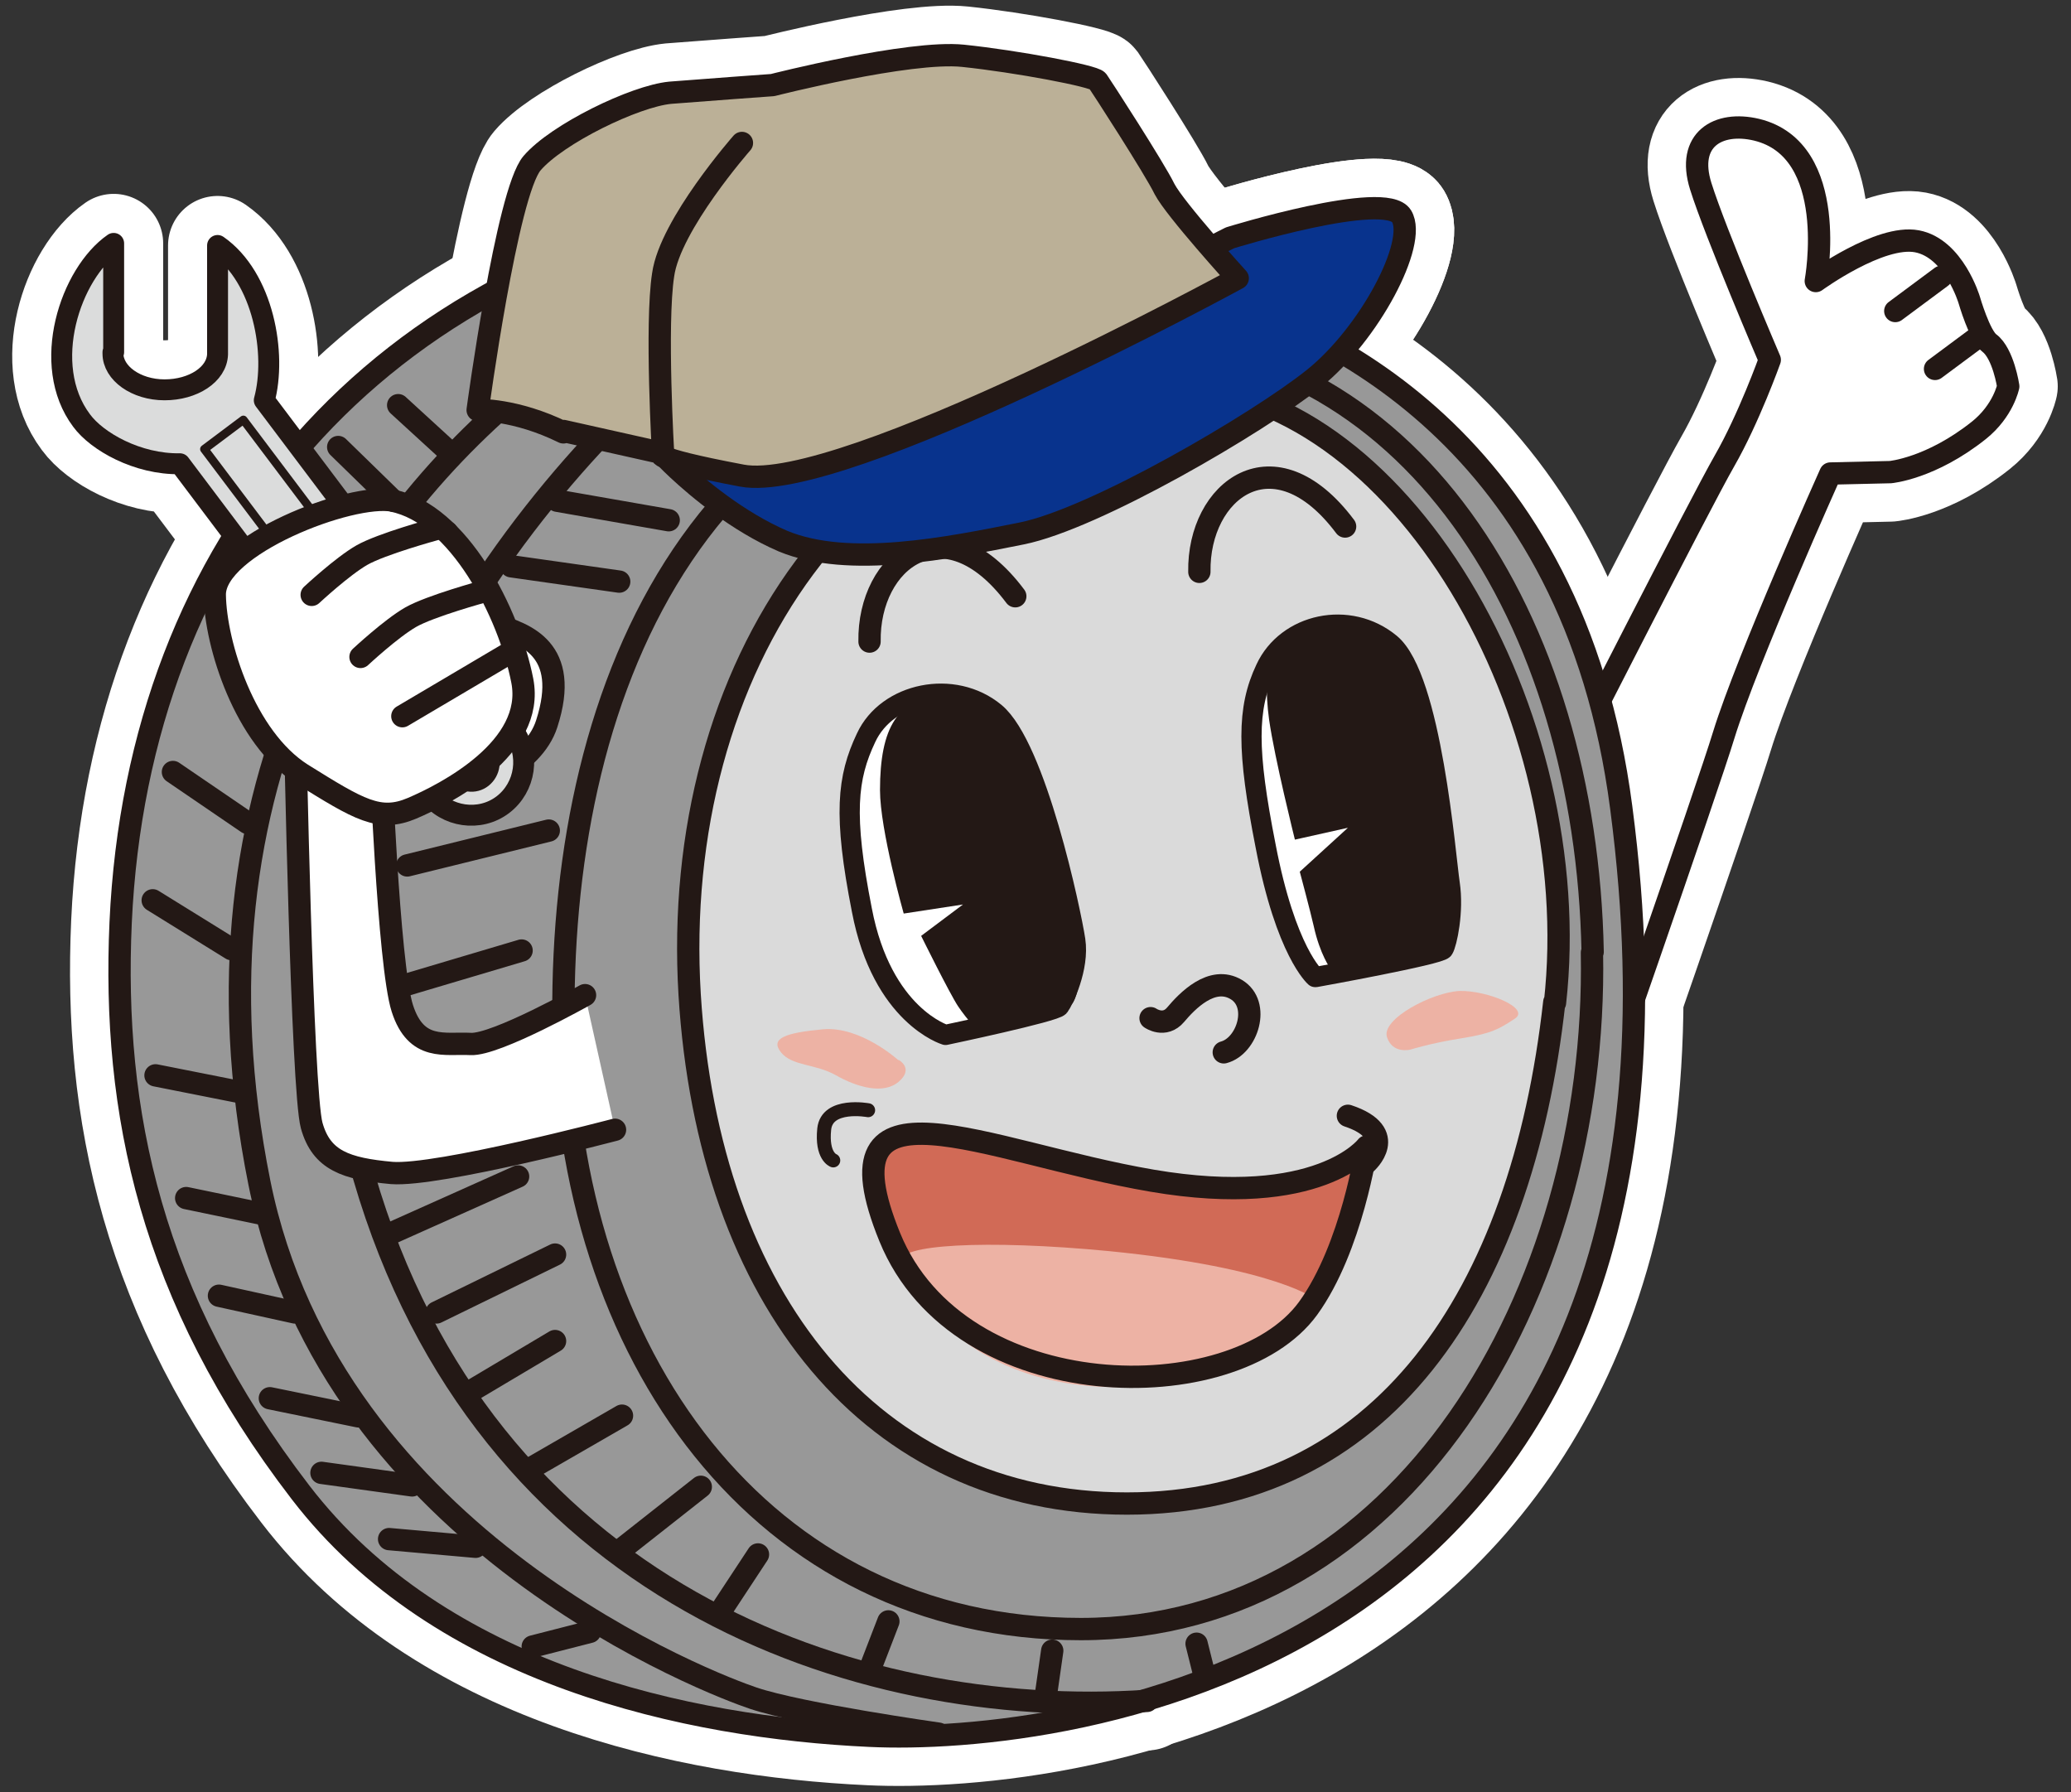 <?xml version="1.0" encoding="UTF-8"?>
<svg xmlns="http://www.w3.org/2000/svg" version="1.1" viewBox="0 0 297 257">
  <rect x="0" y="0" width="297" height="257" fill="#333333" stroke="none"/>
  <defs>
    <style>
      .cls-1 {
        fill: #dadada;
      }

      .cls-1, .cls-2, .cls-3, .cls-4, .cls-5, .cls-6, .cls-7, .cls-8, .cls-9, .cls-10 {
        stroke-linecap: round;
        stroke-linejoin: round;
      }

      .cls-1, .cls-2, .cls-3, .cls-5, .cls-6, .cls-7, .cls-8, .cls-9, .cls-10 {
        stroke: #231815;
      }

      .cls-1, .cls-2, .cls-3, .cls-5, .cls-10 {
        stroke-width: 3.2px;
      }

      .cls-11 {
        fill: #d16a56;
      }

      .cls-2, .cls-4, .cls-6, .cls-8 {
        fill: none;
      }

      .cls-3 {
        fill: #bbb097;
      }

      .cls-12 {
        fill: #edb2a4;
      }

      .cls-13 {
        fill: #231815;
      }

      .cls-14 {
        fill: #08338d;
      }

      .cls-4 {
        stroke: #fff;
        stroke-width: 14.2px;
      }

      .cls-5 {
        fill: #989898;
      }

      .cls-6 {
        stroke-width: 1.2px;
      }

      .cls-7 {
        fill: #dbdcdc;
        stroke-width: 3px;
      }

      .cls-8 {
        stroke-width: 2px;
      }

      .cls-9 {
        stroke-width: 2.9px;
      }

      .cls-9, .cls-10 {
        fill: #fff;
      }
    </style>
  </defs>
  <!-- Generator: Adobe Illustrator 28.7.7, SVG Export Plug-In . SVG Version: 1.2.0 Build 194)  -->
  <g>
    <g id="_レイヤー_2">
      <g id="_デザイン">
        <path class="cls-4" d="M224.4,110.3s19.4-38.1,22.9-44.2,6.5-14.5,6.5-14.5c0,0-7.8-18.2-9.9-24.9-2.1-6.7,2.5-9.4,8-8.1,12,2.9,8.5,21.7,8.5,21.7,0,0,9.2-6.7,14.5-5.7s7.5,8.4,7.5,8.4c0,0,1.5,5.2,2.9,6.2,2,1.5,2.7,6.2,2.7,6.2,0,0-.7,3.5-4.2,6.3-6.9,5.5-12.7,6-12.7,6l-8.6.2s-11.9,26.5-15.3,37.5c-2.2,7.3-19.8,57.7-19.8,57.7l-3.1-52.8h0Z"/>
        <path class="cls-4" d="M43.1,214c-21.6-28.1-27-54.7-25.8-81.7,2.5-54.7,36.9-94.7,92.3-103.2,0,0,23,2.6,61.5,12.6,18.4,4.8,54.5,21.1,61.4,74.1,16.3,124.1-80.9,134.4-107.8,133.1-25.9-1.2-61.5-8.7-81.6-34.9h0Z"/>
        <path class="cls-4" d="M171,41.7s-40.9-10.1-64.8,3.8c-18.1,10.5-71.2,64.3-54,123.2,17.3,59.5,70.2,78,112.3,75.2"/>
        <path class="cls-4" d="M228.4,136.5c-.9-47.4-26.1-88.7-68.9-88.1-59.1.8-79,49.9-78.7,97.4.3,48.3,28.4,87.8,74.2,87.8s74.2-48,73.3-97h0Z"/>
        <path class="cls-4" d="M223,143.8c4.6-41.1-22.2-88.6-55.7-88.6-44.5,0-71.2,40.7-68.4,87.4,2.7,43.8,26.2,73,62.7,73s56.6-29.7,61.3-71.9h0Z"/>
        <path class="cls-4" d="M165,146s2,1.4,3.6-.5,5.2-5.7,8.7-3.6c3.5,2.1,1.6,8.1-1.8,9"/>
        <path class="cls-4" d="M196,164.4s-6.8,9-30.8,4.9-47.6-16.4-37.6,8.1,49.4,24.8,60,10.2c6.3-8.7,8.4-23.2,8.4-23.2h0Z"/>
        <path class="cls-4" d="M188.8,186.4s-5.5-4.6-29.8-7c-17.7-1.7-30.6-.9-29.6,1.5,10.2,24.4,47.5,21.3,58.1,6.7,6.3-8.7,1.2-1.2,1.2-1.2h0Z"/>
        <path class="cls-4" d="M196,164.4s-6.8,9-30.8,4.9-47.6-16.4-37.6,8.1,49.4,24.8,60,10.2c6.3-8.7,8.4-23.2,8.4-23.2h0Z"/>
        <path class="cls-4" d="M124.5,159.2s-5.9-1.1-6.3,2.7c-.4,3.9,1.3,4.5,1.3,4.5"/>
        <path class="cls-4" d="M124.7,92c-.2-11.7,10.7-20.1,20.9-6.5"/>
        <path class="cls-4" d="M172,82c-.2-11.7,10.7-20.1,20.9-6.5"/>
        <path class="cls-4" d="M135.6,148.4s-9.1-2.7-12-17.9c-2.7-13.7-2.1-19,.6-24.7,3-6.5,12.6-8.5,18.5-3.6,5.9,4.9,10.9,28.6,11.5,32.6.6,4-1.7,8.7-2.3,9.5-.6.8-16.3,4.1-16.3,4.1h0Z"/>
        <path class="cls-4" d="M140.7,148.4s-2.1-2.3-3.3-4.1-5.3-10.1-5.3-10.1l6-4.5-8.5,1.3s-3.4-12-3.4-17.7c0-8.9,2.5-13.4,9.3-13.4s6.9.9,10.2,6.6c4.5,7.6,8.1,23.9,8.9,26.7.8,2.8.4,9.4-.9,10.8-1.4,1.3-13,4.5-13,4.5h0Z"/>
        <path class="cls-4" d="M188.6,140.1s-4.2-3.6-7.1-18.8c-2.7-13.7-2.7-19.7,0-25.4,3-6.5,12-8.5,17.9-3.6s7.9,30.4,8.5,34.4-.4,8.6-.9,9.4-18.3,4-18.3,4h0Z"/>
        <path class="cls-4" d="M190.8,138.9s-1.5-2-2.4-6.1c-.5-2.2-2-7.8-2-7.8l6.9-6.3-7.6,1.7s-2.9-11.6-3.7-17.2c-1.1-8.1.4-13.9,7.9-14.2,2.5-.1,9.2,2,12.6,7.7,4.5,7.6,4.6,25.2,5.4,28,.8,2.8.4,10.1-.9,11.4s-16.2,2.8-16.2,2.8h0Z"/>
        <path class="cls-4" d="M128.8,152s-5.4-4.9-10.8-4.4c-5.4.5-7.6,1.3-6,3.3s4.9,1.6,7.9,3.3,6.8,2.8,9,.9c2.2-1.9,0-3.1,0-3.1h0Z"/>
        <path class="cls-4" d="M202.3,150.5s2.8-.9,7.2-1.6c4.4-.7,5.4-1.3,7.7-2.8,2.4-1.5-3.9-4.1-7.9-4-3.9.2-11.2,4-10.4,6.6.8,2.5,3.4,1.8,3.4,1.8h0Z"/>
        <path class="cls-4" d="M154.9,35.8s-46.6-5.4-76.3,17.2c-26.4,20.1-53,58.9-41.4,116.6,10.4,51.6,65.7,72.2,70.8,73.9,6.8,2.3,26.6,5.1,26.6,5.1"/>
        <path class="cls-4" d="M95.1,65.2s24.8-2.3,40-6.3,27.5-15.7,31.5-18.9c4-3.1,9.8-5.9,9.8-5.9,0,0,22.3-6.9,24.6-3.1,2.3,3.8-4.6,16.9-12.6,23.3-8,6.4-31.4,20.1-41.9,22.2-10.5,2.1-24.8,5-34.2,1.1-6.5-2.8-12.2-7.6-15.1-10.3-1.3-1.2-2.1-2.1-2.1-2.1Z"/>
        <path class="cls-4" d="M95.1,65.2s24.8-2.3,40-6.3,27.5-15.7,31.5-18.9c4-3.1,9.8-5.9,9.8-5.9,0,0,22.3-6.9,24.6-3.1,2.3,3.8-4.6,16.9-12.6,23.3-8,6.4-31.4,20.1-41.9,22.2-10.5,2.1-24.8,5-34.2,1.1-6.5-2.8-12.2-7.6-15.1-10.3-1.3-1.2-2.1-2.1-2.1-2.1Z"/>
        <path class="cls-4" d="M80.8,62c-6.9-3.4-12.3-3.2-12.3-3.2,0,0,4.2-31.2,7.8-35.4,3.6-4.2,14.7-9.6,19.8-10.1,5-.4,14.7-1.1,14.7-1.1,0,0,19.6-5,27.3-4.2,7.7.8,18.8,2.9,19.3,3.6s8.2,12.6,9.6,15.5c1.5,2.9,10.5,12.8,10.5,12.8,0,0-56.8,31-71.1,28.3-14.3-2.7-11.3-3.2-11.3-3.2l-14.3-3.2h0Z"/>
        <path class="cls-4" d="M106.4,20.5s-10.3,11.7-11.3,18.9c-1.1,7.1,0,25.8,0,25.8"/>
        <path class="cls-4" d="M83.9,142.7s-12.8,7.2-16.4,7c-3.7-.2-7.8,1.1-9.8-5.1-2-6.2-3.2-37.7-3.2-37.7l-12.2-3.2s1,52.7,2.4,57.7,4.9,6.2,11.5,6.8c6.6.5,32-6.2,32-6.2"/>
        <path class="cls-4" d="M67.8,112.8s8.6-2.8,10.6-9c3.5-10.8-3.2-12.9-7.3-14.2-7-2.3-7-13.3-7-13.3l1.3,33.2s2.4,3.4,2.4,3.4Z"/>
        <path class="cls-4" d="M16.2,50.7c0,2.8,3.3,5.2,7.4,5.2,4.1,0,7.5-2.2,7.6-5.1v-15.6c6.6,4.6,8.5,15.6,6.7,22.2l35.7,47.4c2.5,3.3,1.8,8.1-1.5,10.6-3.3,2.5-8.1,1.8-10.6-1.5l-35.7-47.4c-6.1.1-11.9-3.2-14.1-6.2-6-8-1.6-21.1,4.6-25.4v15.6c-.1,0-.1,0-.1,0Z"/>
        <path class="cls-4" d="M64.8,111.5c1.2,1.6,3.4,1.9,4.9.7,1.5-1.2,1.8-3.4.7-4.9l-35.5-47.1-5.6,4.2s35.5,47.1,35.5,47.1Z"/>
        <path class="cls-4" d="M56.4,71.8c-6-1.2-25.7,6.4-25.6,13.5.1,7.1,4.3,20.5,12.5,25.7,8.2,5.1,11.1,6.9,15.8,4.9,4.7-2,17.7-8.6,15.8-18.3s-9.1-23.9-18.6-25.8Z"/>
        <path class="cls-4" d="M44.7,85.3s4.4-4.1,7.2-5.7,10.5-3.7,10.5-3.7"/>
        <path class="cls-4" d="M51.7,94.2s4.4-4.1,7.2-5.7,10.5-3.7,10.5-3.7"/>
        <line class="cls-4" x1="57.7" y1="102.7" x2="73.1" y2="93.6"/>
        <line class="cls-4" x1="55.8" y1="220.7" x2="68.2" y2="221.8"/>
        <line class="cls-4" x1="46.1" y1="211.2" x2="59.1" y2="213"/>
        <line class="cls-4" x1="38.7" y1="200.5" x2="51.4" y2="203.1"/>
        <line class="cls-4" x1="31.4" y1="185.8" x2="42.3" y2="188.2"/>
        <line class="cls-4" x1="26.7" y1="171.8" x2="37.3" y2="174"/>
        <line class="cls-4" x1="22.3" y1="154.2" x2="34.4" y2="156.6"/>
        <line class="cls-4" x1="21.9" y1="129.1" x2="33.2" y2="136.1"/>
        <line class="cls-4" x1="24.8" y1="110.7" x2="35.5" y2="118"/>
        <line class="cls-4" x1="57.1" y1="58.1" x2="64.2" y2="64.6"/>
        <line class="cls-4" x1="48.5" y1="64.1" x2="56.4" y2="71.8"/>
        <line class="cls-4" x1="95.9" y1="74.6" x2="79.9" y2="71.8"/>
        <line class="cls-4" x1="88.8" y1="83.4" x2="73.3" y2="81.2"/>
        <line class="cls-4" x1="78.7" y1="119.1" x2="58.4" y2="124.1"/>
        <line class="cls-4" x1="74.8" y1="136.3" x2="57.3" y2="141.5"/>
        <line class="cls-4" x1="74.3" y1="168.7" x2="55.3" y2="177.2"/>
        <line class="cls-4" x1="79.6" y1="179.9" x2="62.6" y2="188.2"/>
        <line class="cls-4" x1="76.4" y1="236.1" x2="84.6" y2="234"/>
        <line class="cls-4" x1="79.6" y1="192.3" x2="68" y2="199.2"/>
        <line class="cls-4" x1="89.2" y1="203" x2="76.2" y2="210.5"/>
        <line class="cls-4" x1="100.5" y1="213.2" x2="89.2" y2="222.1"/>
        <line class="cls-4" x1="108.7" y1="222.9" x2="103.3" y2="231.1"/>
        <line class="cls-4" x1="127.4" y1="232.5" x2="124.7" y2="239.5"/>
        <line class="cls-4" x1="150.9" y1="236.7" x2="150" y2="243"/>
        <line class="cls-4" x1="171.6" y1="235.7" x2="172.7" y2="240.1"/>
        <line class="cls-4" x1="271.8" y1="44.6" x2="278.4" y2="39.7"/>
        <line class="cls-4" x1="277.5" y1="52.9" x2="284.1" y2="48"/>
        <path class="cls-4" d="M195.9,166.8s4.9-4.3-2.6-6.8"/>
        <path class="cls-10" d="M224.4,110.3s19.4-38.1,22.9-44.2,6.5-14.5,6.5-14.5c0,0-7.8-18.2-9.9-24.9-2.1-6.7,2.5-9.4,8-8.1,12,2.9,8.5,21.7,8.5,21.7,0,0,9.2-6.7,14.5-5.7s7.5,8.4,7.5,8.4c0,0,1.5,5.2,2.9,6.2,2,1.5,2.7,6.2,2.7,6.2,0,0-.7,3.5-4.2,6.3-6.9,5.5-12.7,6-12.7,6l-8.6.2s-11.9,26.5-15.3,37.5c-2.2,7.3-19.8,57.7-19.8,57.7l-3.1-52.8h0Z"/>
        <path class="cls-5" d="M43.1,214c-21.6-28.1-27-54.7-25.8-81.7,2.5-54.7,36.9-94.7,92.3-103.2,0,0,23,2.6,61.5,12.6,18.4,4.8,54.5,21.1,61.4,74.1,16.3,124.1-80.9,134.4-107.8,133.1-25.9-1.2-61.5-8.7-81.6-34.9h0Z"/>
        <path class="cls-2" d="M171,41.7s-40.9-10.1-64.8,3.8c-18.1,10.5-71.2,64.3-54,123.2,17.3,59.5,70.2,78,112.3,75.2"/>
        <path class="cls-5" d="M228.4,136.5c-.9-47.4-26.1-88.7-68.9-88.1-59.1.8-79,49.9-78.7,97.4.3,48.3,28.4,87.8,74.2,87.8s74.2-48,73.3-97h0Z"/>
        <path class="cls-1" d="M223,143.8c4.6-41.1-22.2-88.6-55.7-88.6-44.5,0-71.2,40.7-68.4,87.4,2.7,43.8,26.2,73,62.7,73s56.6-29.7,61.3-71.9h0Z"/>
        <path class="cls-2" d="M165,146s2,1.4,3.6-.5,5.2-5.7,8.7-3.6c3.5,2.1,1.6,8.1-1.8,9"/>
        <path class="cls-11" d="M196,164.4s-6.8,9-30.8,4.9-47.6-16.4-37.6,8.1,49.4,24.8,60,10.2c6.3-8.7,8.4-23.2,8.4-23.2h0Z"/>
        <path class="cls-12" d="M188.8,186.4s-5.5-4.6-29.8-7c-17.7-1.7-30.6-.9-29.6,1.5,10.2,24.4,47.5,21.3,58.1,6.7,6.3-8.7,1.2-1.2,1.2-1.2h0Z"/>
        <path class="cls-2" d="M196,164.4s-6.8,9-30.8,4.9-47.6-16.4-37.6,8.1,49.4,24.8,60,10.2c6.3-8.7,8.4-23.2,8.4-23.2h0Z"/>
        <path class="cls-8" d="M124.5,159.2s-5.9-1.1-6.3,2.7c-.4,3.9,1.3,4.5,1.3,4.5"/>
        <path class="cls-2" d="M124.7,92c-.2-11.7,10.7-20.1,20.9-6.5"/>
        <path class="cls-2" d="M172,82c-.2-11.7,10.7-20.1,20.9-6.5"/>
        <path class="cls-9" d="M135.6,148.4s-9.1-2.7-12-17.9c-2.7-13.7-2.1-19,.6-24.7,3-6.5,12.6-8.5,18.5-3.6,5.9,4.9,10.9,28.6,11.5,32.6.6,4-1.7,8.7-2.3,9.5-.6.8-16.3,4.1-16.3,4.1h0Z"/>
        <path class="cls-13" d="M140.7,148.4s-2.1-2.3-3.3-4.1-5.3-10.1-5.3-10.1l6-4.5-8.5,1.3s-3.4-12-3.4-17.7c0-8.9,2.5-13.4,9.3-13.4s6.9.9,10.2,6.6c4.5,7.6,8.1,23.9,8.9,26.7.8,2.8.4,9.4-.9,10.8-1.4,1.3-13,4.5-13,4.5h0Z"/>
        <path class="cls-9" d="M188.6,140.1s-4.2-3.6-7.1-18.8c-2.7-13.7-2.7-19.7,0-25.4,3-6.5,12-8.5,17.9-3.6s7.9,30.4,8.5,34.4-.4,8.6-.9,9.4-18.3,4-18.3,4h0Z"/>
        <path class="cls-13" d="M190.8,138.9s-1.5-2-2.4-6.1c-.5-2.2-2-7.8-2-7.8l6.9-6.3-7.6,1.7s-2.9-11.6-3.7-17.2c-1.1-8.1.4-13.9,7.9-14.2,2.5-.1,9.2,2,12.6,7.7,4.5,7.6,4.6,25.2,5.4,28,.8,2.8.4,10.1-.9,11.4s-16.2,2.8-16.2,2.8h0Z"/>
        <path class="cls-12" d="M128.8,152s-5.4-4.9-10.8-4.4c-5.4.5-7.6,1.3-6,3.3s4.9,1.6,7.9,3.3,6.8,2.8,9,.9c2.2-1.9,0-3.1,0-3.1h0Z"/>
        <path class="cls-12" d="M202.3,150.5s2.8-.9,7.2-1.6c4.4-.7,5.4-1.3,7.7-2.8,2.4-1.5-3.9-4.1-7.9-4-3.9.2-11.2,4-10.4,6.6.8,2.5,3.4,1.8,3.4,1.8h0Z"/>
        <path class="cls-2" d="M154.9,35.8s-46.6-5.4-76.3,17.2c-26.4,20.1-53,58.9-41.4,116.6,10.4,51.6,65.7,72.2,70.8,73.9,6.8,2.3,26.6,5.1,26.6,5.1"/>
        <path class="cls-14" d="M95.1,65.2s24.8-2.3,40-6.3,27.5-15.7,31.5-18.9c4-3.1,9.8-5.9,9.8-5.9,0,0,22.3-6.9,24.6-3.1,2.3,3.8-4.6,16.9-12.6,23.3-8,6.4-31.4,20.1-41.9,22.2-10.5,2.1-24.8,5-34.2,1.1-6.5-2.8-12.2-7.6-15.1-10.3-1.3-1.2-2.1-2.1-2.1-2.1Z"/>
        <path class="cls-2" d="M95.1,65.2s24.8-2.3,40-6.3,27.5-15.7,31.5-18.9c4-3.1,9.8-5.9,9.8-5.9,0,0,22.3-6.9,24.6-3.1,2.3,3.8-4.6,16.9-12.6,23.3-8,6.4-31.4,20.1-41.9,22.2-10.5,2.1-24.8,5-34.2,1.1-6.5-2.8-12.2-7.6-15.1-10.3-1.3-1.2-2.1-2.1-2.1-2.1Z"/>
        <path class="cls-3" d="M80.8,62c-6.9-3.4-12.3-3.2-12.3-3.2,0,0,4.2-31.2,7.8-35.4,3.6-4.2,14.7-9.6,19.8-10.1,5-.4,14.7-1.1,14.7-1.1,0,0,19.6-5,27.3-4.2,7.7.8,18.8,2.9,19.3,3.6s8.2,12.6,9.6,15.5c1.5,2.9,10.5,12.8,10.5,12.8,0,0-56.8,31-71.1,28.3-14.3-2.7-11.3-3.2-11.3-3.2l-14.3-3.2h0Z"/>
        <path class="cls-2" d="M106.4,20.5s-10.3,11.7-11.3,18.9c-1.1,7.1,0,25.8,0,25.8"/>
        <path class="cls-10" d="M83.9,142.7s-12.8,7.2-16.4,7c-3.7-.2-7.8,1.1-9.8-5.1-2-6.2-3.2-37.7-3.2-37.7l-12.2-3.2s1,52.7,2.4,57.7,4.9,6.2,11.5,6.8c6.6.5,32-6.2,32-6.2"/>
        <path class="cls-10" d="M67.8,112.8s8.6-2.8,10.6-9c3.5-10.8-3.2-12.9-7.3-14.2-7-2.3-7-13.3-7-13.3l1.3,33.2s2.4,3.4,2.4,3.4Z"/>
        <path class="cls-7" d="M16.2,50.7c0,2.8,3.3,5.2,7.4,5.2,4.1,0,7.5-2.2,7.6-5.1v-15.6c6.6,4.6,8.5,15.6,6.7,22.2l35.7,47.4c2.5,3.3,1.8,8.1-1.5,10.6-3.3,2.5-8.1,1.8-10.6-1.5l-35.7-47.4c-6.1.1-11.9-3.2-14.1-6.2-6-8-1.6-21.1,4.6-25.4v15.6c-.1,0-.1,0-.1,0Z"/>
        <path class="cls-6" d="M64.8,111.5c1.2,1.6,3.4,1.9,4.9.7,1.5-1.2,1.8-3.4.7-4.9l-35.5-47.1-5.6,4.2s35.5,47.1,35.5,47.1Z"/>
        <path class="cls-10" d="M56.4,71.8c-6-1.2-25.7,6.4-25.6,13.5.1,7.1,4.3,20.5,12.5,25.7,8.2,5.1,11.1,6.9,15.8,4.9,4.7-2,17.7-8.6,15.8-18.3s-9.1-23.9-18.6-25.8Z"/>
        <path class="cls-10" d="M44.7,85.3s4.4-4.1,7.2-5.7,10.5-3.7,10.5-3.7"/>
        <path class="cls-10" d="M51.7,94.2s4.4-4.1,7.2-5.7,10.5-3.7,10.5-3.7"/>
        <line class="cls-2" x1="57.7" y1="102.7" x2="73.1" y2="93.6"/>
        <line class="cls-2" x1="55.8" y1="220.7" x2="68.2" y2="221.8"/>
        <line class="cls-2" x1="46.1" y1="211.2" x2="59.1" y2="213"/>
        <line class="cls-2" x1="38.7" y1="200.5" x2="51.4" y2="203.1"/>
        <line class="cls-2" x1="31.4" y1="185.8" x2="42.3" y2="188.2"/>
        <line class="cls-2" x1="26.7" y1="171.8" x2="37.3" y2="174"/>
        <line class="cls-2" x1="22.3" y1="154.2" x2="34.4" y2="156.6"/>
        <line class="cls-2" x1="21.9" y1="129.1" x2="33.2" y2="136.1"/>
        <line class="cls-2" x1="24.8" y1="110.7" x2="35.5" y2="118"/>
        <line class="cls-2" x1="57.1" y1="58.1" x2="64.2" y2="64.6"/>
        <line class="cls-2" x1="48.5" y1="64.1" x2="56.4" y2="71.8"/>
        <line class="cls-2" x1="95.9" y1="74.6" x2="79.9" y2="71.8"/>
        <line class="cls-2" x1="88.8" y1="83.4" x2="73.3" y2="81.2"/>
        <line class="cls-2" x1="78.7" y1="119.1" x2="58.4" y2="124.1"/>
        <line class="cls-2" x1="74.8" y1="136.3" x2="57.3" y2="141.5"/>
        <line class="cls-2" x1="74.3" y1="168.7" x2="55.3" y2="177.2"/>
        <line class="cls-2" x1="79.6" y1="179.9" x2="62.6" y2="188.2"/>
        <line class="cls-2" x1="76.4" y1="236.1" x2="84.6" y2="234"/>
        <line class="cls-2" x1="79.6" y1="192.3" x2="68" y2="199.2"/>
        <line class="cls-2" x1="89.2" y1="203" x2="76.2" y2="210.5"/>
        <line class="cls-2" x1="100.5" y1="213.2" x2="89.2" y2="222.1"/>
        <line class="cls-2" x1="108.7" y1="222.9" x2="103.3" y2="231.1"/>
        <line class="cls-2" x1="127.4" y1="232.5" x2="124.7" y2="239.5"/>
        <line class="cls-2" x1="150.9" y1="236.7" x2="150" y2="243"/>
        <line class="cls-2" x1="171.6" y1="235.7" x2="172.7" y2="240.1"/>
        <line class="cls-2" x1="271.8" y1="44.6" x2="278.4" y2="39.7"/>
        <line class="cls-2" x1="277.5" y1="52.9" x2="284.1" y2="48"/>
        <path class="cls-2" d="M195.9,166.8s4.9-4.3-2.6-6.8"/>
      </g>
    </g>
  </g>
</svg>